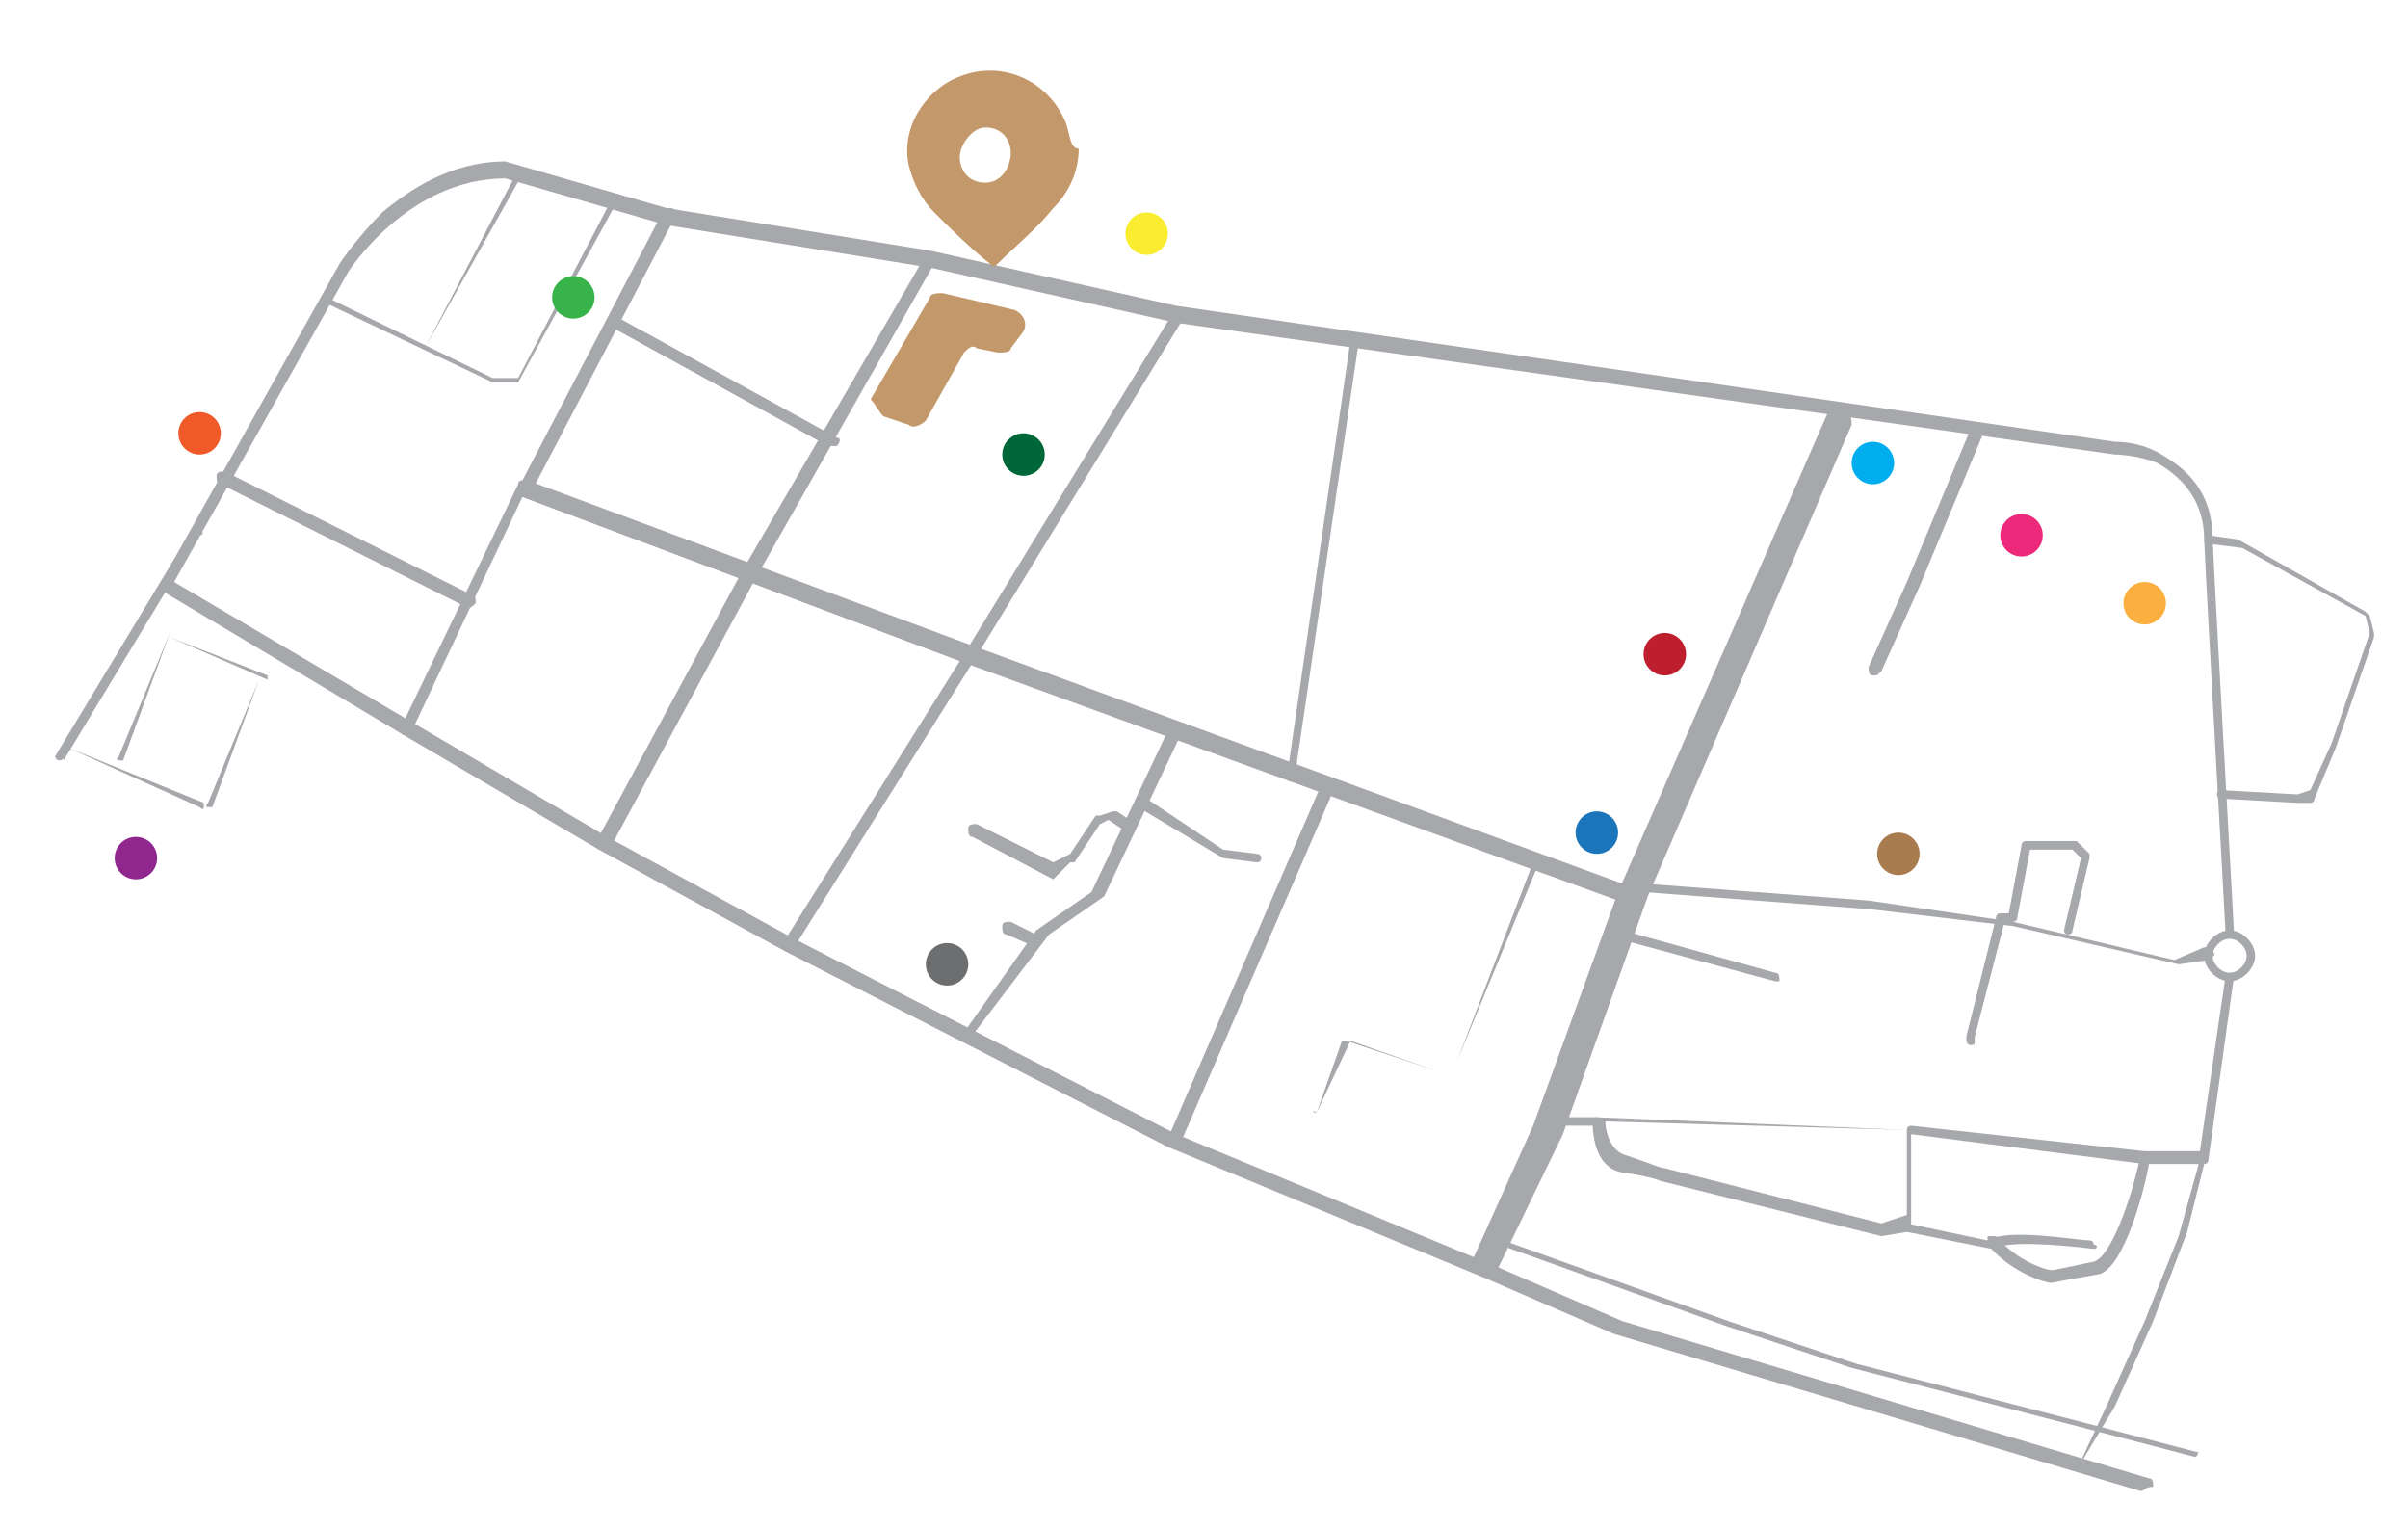 <?xml version="1.0" encoding="utf-8"?>
<!-- Generator: Adobe Illustrator 22.0.1, SVG Export Plug-In . SVG Version: 6.00 Build 0)  -->
<svg version="1.1" xmlns="http://www.w3.org/2000/svg" xmlns:xlink="http://www.w3.org/1999/xlink" x="0px" y="0px"
	 viewBox="0 0 56.7 36" style="enable-background:new 0 0 56.7 36;" xml:space="preserve">
<style type="text/css">
	.st0{fill:#FDDC79;}
	.st1{fill:#A6A8AB;}
	.st2{fill:#FAAF40;}
	.st3{fill:#EC297B;}
	.st4{fill:#37B34A;}
	.st5{fill:#F05A28;}
	.st6{fill:#00ADEE;}
	.st7{fill:#006838;}
	.st8{fill:#1B75BB;}
	.st9{fill:#BE1E2D;}
	.st10{fill:#6D6E70;}
	.st11{fill:#F9EC31;}
	.st12{fill:#A87C4F;}
	.st13{fill:#90278E;}
	.st14{fill:#C3996C;}
</style>
<g id="Layer_2">
</g>
<g id="Layer_1">
	<g>
		<g>
			<path class="st0" d="M33.2,0C33.2,0,33.2,0,33.2,0C33.2,0,33.2,0,33.2,0C33.2,0,33.2,0,33.2,0L33.2,0z"/>
		</g>
		<g>
			<path class="st1" d="M50.4,35.1C50.4,35.1,50.4,35.1,50.4,35.1L38,31.4c0,0,0,0,0,0l-3-1.3L27.5,27c0,0,0,0,0,0l-9-4.6l-4.4-2.4
				l-4.6-2.7l-5.7-3.4c-0.1,0-0.1-0.1,0-0.2L8,6.2c0,0,0.4-0.6,1-1.2c0.6-0.5,1.6-1.2,2.9-1.2c0,0,0,0,0,0l3.8,1.1l6.2,1
				c0,0,0,0,0,0l5.8,1.3l22.1,3.2c0.1,0,0.6,0,1.1,0.3c0.5,0.3,1.2,0.8,1.2,2c0.1,2.1,0.5,9.1,0.5,9.2c0,0.1,0,0.1-0.1,0.1
				c-0.1,0-0.1,0-0.1-0.1c0-0.1-0.4-7.1-0.5-9.2c0-0.8-0.4-1.4-1.1-1.8c-0.5-0.2-1-0.2-1-0.2c0,0,0,0,0,0L27.7,7.6c0,0,0,0,0,0
				l-5.8-1.3l-6.2-1c0,0,0,0,0,0l-3.8-1.1c0,0,0,0,0,0c-2.3,0-3.7,2.2-3.7,2.2l-4.1,7.3L9.7,17l4.6,2.7l4.4,2.4l9,4.6l7.5,3.1l3,1.3
				l12.4,3.7c0.1,0,0.1,0.1,0.1,0.2C50.5,35,50.5,35.1,50.4,35.1z"/>
		</g>
		<g>
			<path class="st1" d="M44.3,29.1C44.3,29.1,44.3,29.1,44.3,29.1l-5.2-1.3c0,0,0,0,0,0c0,0-0.2-0.1-0.9-0.2
				c-0.6-0.1-0.7-0.8-0.7-1.2c0-0.1,0.1-0.1,0.1-0.1l7.3,0.3c0.1,0,0.1,0.1,0.1,0.1v2.2c0,0.1,0,0.1-0.1,0.1L44.3,29.1
				C44.3,29.1,44.3,29.1,44.3,29.1z M39.2,27.5l5.1,1.3l0.6-0.2v-2l-7.1-0.2c0,0.2,0.1,0.7,0.5,0.8C38.9,27.4,39.1,27.5,39.2,27.5z"
				/>
		</g>
		<g>
			<path class="st1" d="M49.3,29.4C49.3,29.4,49.3,29.4,49.3,29.4c-0.8-0.1-2.1-0.2-2.3,0c0,0-0.1,0-0.1,0l-2-0.4
				c-0.1,0-0.1-0.1-0.1-0.1c0-0.1,0.1-0.1,0.1-0.1l1.9,0.4c0.5-0.3,2.1,0,2.4,0c0.1,0,0.1,0.1,0.1,0.1
				C49.4,29.3,49.4,29.4,49.3,29.4z"/>
		</g>
		<g>
			<path class="st1" d="M48.3,30.2C48.3,30.2,48.3,30.2,48.3,30.2c-0.1,0-0.9-0.2-1.5-0.9c0-0.1,0-0.1,0-0.2c0.1,0,0.1,0,0.2,0
				c0.5,0.6,1.2,0.8,1.3,0.8c0.1,0,0.5-0.1,1-0.2c0.4-0.1,0.9-1.5,1.1-2.5c0-0.1,0.1-0.1,0.1-0.1h1.3l0.6-4.1c0-0.1,0.1-0.1,0.1-0.1
				c0.1,0,0.1,0.1,0.1,0.1L52,27.3c0,0.1-0.1,0.1-0.1,0.1h-1.3c-0.1,0.6-0.6,2.5-1.2,2.6C48.8,30.1,48.3,30.2,48.3,30.2
				C48.3,30.2,48.3,30.2,48.3,30.2z"/>
		</g>
		<g>
			<path class="st1" d="M50.5,27.4C50.5,27.4,50.5,27.4,50.5,27.4L45,26.7c-0.1,0-0.1-0.1-0.1-0.1c0-0.1,0.1-0.1,0.1-0.1l5.5,0.6
				c0.1,0,0.1,0.1,0.1,0.1C50.6,27.3,50.6,27.4,50.5,27.4z"/>
		</g>
		<g>
			<path class="st1" d="M51.3,22.7C51.3,22.7,51.3,22.7,51.3,22.7l-3.9-0.9L44,21.4L38.7,21c-0.1,0-0.1-0.1-0.1-0.1
				c0-0.1,0.1-0.1,0.1-0.1l5.3,0.4c0,0,0,0,0,0l3.4,0.5c0,0,0,0,0,0l3.8,0.9l0.7-0.3c0.1,0,0.1,0,0.2,0.1s0,0.1-0.1,0.2L51.3,22.7
				C51.3,22.7,51.3,22.7,51.3,22.7z"/>
		</g>
		<g>
			<path class="st1" d="M41.8,23.1C41.8,23.1,41.7,23.1,41.8,23.1l-3.7-1C38,22.1,38,22,38,22c0-0.1,0.1-0.1,0.2-0.1l3.6,1
				c0.1,0,0.1,0.1,0.1,0.2C41.9,23.1,41.8,23.1,41.8,23.1z"/>
		</g>
		<g>
			<path class="st1" d="M38.1,21.2C38.1,21.2,38.1,21.2,38.1,21.2l-15.4-5.6l-10.4-3.9l-2.6,5.5c0,0.1-0.1,0.1-0.2,0.1
				S9.5,17.1,9.5,17l2.7-5.6c0-0.1,0.1-0.1,0.2-0.1l10.5,3.9l15.3,5.6c0.1,0,0.1,0.1,0.1,0.2C38.2,21.1,38.2,21.2,38.1,21.2z"/>
		</g>
		<g>
			<path class="st1" d="M12.3,11.7C12.3,11.7,12.3,11.6,12.3,11.7c-0.1,0-0.1-0.1-0.1-0.2L15.6,5c0-0.1,0.1-0.1,0.2-0.1
				c0.1,0,0.1,0.1,0.1,0.2l-3.4,6.5C12.4,11.6,12.3,11.7,12.3,11.7z"/>
		</g>
		<g>
			<path class="st1" d="M11,14.3C11,14.3,11,14.3,11,14.3l-5.8-2.9c-0.1,0-0.1-0.1-0.1-0.2c0-0.1,0.1-0.1,0.2-0.1l5.8,2.9
				c0.1,0,0.1,0.1,0.1,0.2C11.1,14.3,11.1,14.3,11,14.3z"/>
		</g>
		<g>
			<path class="st1" d="M14.2,19.9C14.2,19.9,14.2,19.9,14.2,19.9c-0.1,0-0.1-0.1-0.1-0.2l3.4-6.3L21.8,6C21.8,6,21.9,6,22,6
				s0.1,0.1,0,0.2l-4.2,7.4l-3.4,6.3C14.3,19.9,14.3,19.9,14.2,19.9z"/>
		</g>
		<g>
			<path class="st1" d="M19.5,10.5C19.5,10.5,19.4,10.5,19.5,10.5l-5.1-2.8c-0.1,0-0.1-0.1,0-0.2c0-0.1,0.1-0.1,0.2,0l5.1,2.8
				c0.1,0,0.1,0.1,0,0.2C19.6,10.5,19.5,10.5,19.5,10.5z"/>
		</g>
		<g>
			<path class="st1" d="M18.6,22.3C18.6,22.3,18.6,22.3,18.6,22.3c-0.1-0.1-0.1-0.1-0.1-0.2l4.2-6.7l4.9-8c0-0.1,0.1-0.1,0.2,0
				c0.1,0,0.1,0.1,0,0.2l-4.9,8l-4.2,6.7C18.7,22.3,18.7,22.3,18.6,22.3z"/>
		</g>
		<g>
			<path class="st1" d="M30.4,18.4C30.4,18.4,30.4,18.4,30.4,18.4c-0.1,0-0.1-0.1-0.1-0.1L31.8,8c0-0.1,0.1-0.1,0.1-0.1
				c0.1,0,0.1,0.1,0.1,0.1l-1.5,10.2C30.5,18.3,30.5,18.4,30.4,18.4z"/>
		</g>
		<g>
			<path class="st1" d="M27.6,27C27.6,27,27.6,27,27.6,27c-0.1,0-0.1-0.1-0.1-0.2l3.6-8.3c0-0.1,0.1-0.1,0.2-0.1
				c0.1,0,0.1,0.1,0.1,0.2l-3.6,8.3C27.7,26.9,27.6,27,27.6,27z"/>
		</g>
		<g>
			<path class="st1" d="M44.1,15.9C44.1,15.9,44.1,15.9,44.1,15.9c-0.1,0-0.1-0.1-0.1-0.2l0.9-2l1.5-3.6c0-0.1,0.1-0.1,0.2-0.1
				c0.1,0,0.1,0.1,0.1,0.2l-1.5,3.6l-0.9,2C44.2,15.9,44.2,15.9,44.1,15.9z"/>
		</g>
		<g>
			<path class="st1" d="M46.4,24.6C46.4,24.6,46.4,24.6,46.4,24.6c-0.1,0-0.1-0.1-0.1-0.2l0.7-2.8c0-0.1,0.1-0.1,0.1-0.1l0.2,0
				l0.3-1.6c0-0.1,0.1-0.1,0.1-0.1h1.1c0,0,0.1,0,0.1,0l0.3,0.3c0,0,0,0.1,0,0.1l-0.4,1.7c0,0.1-0.1,0.1-0.1,0.1
				c-0.1,0-0.1-0.1-0.1-0.1l0.4-1.7l-0.2-0.2h-1l-0.3,1.6c0,0.1-0.1,0.1-0.1,0.1l-0.2,0l-0.7,2.7C46.5,24.6,46.5,24.6,46.4,24.6z"/>
		</g>
		<g>
			<path class="st1" d="M37.6,26.5h-0.8c-0.1,0-0.1-0.1-0.1-0.1c0-0.1,0.1-0.1,0.1-0.1h0.8c0.1,0,0.1,0.1,0.1,0.1
				C37.8,26.4,37.7,26.5,37.6,26.5z"/>
		</g>
		<g>
			<path class="st1" d="M22.8,24.5C22.8,24.5,22.8,24.5,22.8,24.5c-0.1-0.1-0.1-0.1-0.1-0.2l1.7-2.4c0,0,0,0,0,0l1.3-0.9l1.8-3.8
				c0-0.1,0.1-0.1,0.2-0.1c0.1,0,0.1,0.1,0.1,0.2L26,21.1c0,0,0,0,0,0l-1.3,0.9L22.8,24.5C22.9,24.5,22.9,24.5,22.8,24.5z"/>
		</g>
		<g>
			<path class="st1" d="M29.6,20.3C29.6,20.3,29.5,20.3,29.6,20.3l-0.8-0.1c0,0,0,0,0,0L26.8,19c-0.1,0-0.1-0.1,0-0.2
				c0-0.1,0.1-0.1,0.2,0l1.8,1.2l0.8,0.1c0.1,0,0.1,0.1,0.1,0.1C29.7,20.3,29.6,20.3,29.6,20.3z"/>
		</g>
		<g>
			<path class="st1" d="M24.8,20.7C24.8,20.7,24.8,20.7,24.8,20.7l-1.9-1c-0.1,0-0.1-0.1-0.1-0.2c0-0.1,0.1-0.1,0.2-0.1l1.8,0.9
				l0.4-0.2l0.6-0.9c0,0,0,0,0.1,0l0.3-0.1c0,0,0.1,0,0.1,0l0.3,0.2c0.1,0,0.1,0.1,0,0.2c0,0.1-0.1,0.1-0.2,0l-0.3-0.2l-0.2,0.1
				l-0.6,0.9c0,0,0,0-0.1,0L24.8,20.7C24.9,20.7,24.8,20.7,24.8,20.7z"/>
		</g>
		<g>
			<path class="st1" d="M24.4,22.3C24.3,22.3,24.3,22.3,24.4,22.3L23.7,22c-0.1,0-0.1-0.1-0.1-0.2c0-0.1,0.1-0.1,0.2-0.1l0.6,0.3
				c0.1,0,0.1,0.1,0.1,0.2C24.4,22.3,24.4,22.3,24.4,22.3z"/>
		</g>
		<g>
			<path class="st1" d="M12.2,9h-0.6c0,0,0,0,0,0L7.6,7.1c0,0,0-0.1,0-0.1c0,0,0.1,0,0.1,0l3.9,1.9h0.6l2.2-4.2c0,0,0.1,0,0.1,0
				s0,0.1,0,0.1L12.2,9C12.3,9,12.2,9,12.2,9z"/>
		</g>
		<g>
			<path class="st1" d="M10,8.2C10,8.2,10,8.2,10,8.2C9.9,8.2,9.9,8.2,10,8.2L12.2,4c0,0,0.1,0,0.1,0c0,0,0,0.1,0,0.1L10,8.2
				C10,8.2,10,8.2,10,8.2z"/>
		</g>
		<g>
			<path class="st1" d="M31,26.2C30.9,26.2,30.9,26.2,31,26.2C30.9,26.2,30.9,26.1,31,26.2l0.6-1.7c0,0,0,0,0.1,0l2.1,0.7l0.5-0.2
				l1.8-4.7c0,0,0,0,0.1,0c0,0,0,0,0,0.1L34.3,25c0,0,0,0,0,0l-0.5,0.2c0,0,0,0,0,0l-2-0.7L31,26.2C31,26.2,31,26.2,31,26.2z"/>
		</g>
		<g>
			<path class="st1" d="M51.7,34.3C51.7,34.3,51.7,34.3,51.7,34.3l-2.3-0.6l-5.8-1.5l-3-1l-5.3-1.9c0,0,0,0,0-0.1s0,0,0.1,0l5.3,1.9
				l3,1l5.8,1.5l2.3,0.6C51.7,34.2,51.8,34.2,51.7,34.3C51.8,34.2,51.7,34.3,51.7,34.3z"/>
		</g>
		<g>
			<path class="st1" d="M48.9,34.6C48.9,34.6,48.9,34.6,48.9,34.6C48.9,34.6,48.9,34.5,48.9,34.6l0.7-1.5l0.9-2l0.8-2l0.5-1.8
				c0,0,0-0.1,0.1,0c0,0,0.1,0,0,0.1L51.5,29c0,0,0,0,0,0l-0.8,2.1l-0.9,2L48.9,34.6C49,34.6,49,34.6,48.9,34.6z"/>
		</g>
		<g>
			<path class="st1" d="M54.1,18.9C54.1,18.9,54.1,18.9,54.1,18.9l-1.8-0.1c-0.1,0-0.1-0.1-0.1-0.1c0-0.1,0.1-0.1,0.1-0.1l1.8,0.1
				l0.3-0.1l0.5-1.1l0.9-2.6l-0.1-0.4l-2.9-1.6L52,12.8c-0.1,0-0.1-0.1-0.1-0.1s0.1-0.1,0.1-0.1l0.7,0.1c0,0,0,0,0,0l3,1.7
				c0,0,0,0,0.1,0.1l0.1,0.4c0,0,0,0.1,0,0.1l-0.9,2.6c0,0,0,0,0,0l-0.5,1.2c0,0,0,0.1-0.1,0.1L54.1,18.9
				C54.1,18.9,54.1,18.9,54.1,18.9z"/>
		</g>
		<g>
			<path class="st1" d="M35,30c0,0-0.1,0-0.1,0c-0.2-0.1-0.2-0.3-0.2-0.4l1.4-3.1l2-5.5c0,0,0,0,0,0L43,9.8c0.1-0.2,0.3-0.2,0.4-0.2
				c0.2,0.1,0.2,0.3,0.2,0.4l-4.8,11.1l-2,5.6c0,0,0,0,0,0l-1.5,3.1C35.2,30,35.1,30,35,30z"/>
		</g>
		<g>
			<path class="st1" d="M52.5,23.1c-0.3,0-0.6-0.3-0.6-0.6c0-0.3,0.3-0.6,0.6-0.6c0.3,0,0.6,0.3,0.6,0.6
				C53.1,22.8,52.8,23.1,52.5,23.1z M52.5,22.1c-0.2,0-0.4,0.2-0.4,0.4s0.2,0.4,0.4,0.4s0.4-0.2,0.4-0.4S52.7,22.1,52.5,22.1z"/>
		</g>
		<g>
			<circle class="st2" cx="50.5" cy="14.2" r="0.5"/>
		</g>
		<g>
			<circle class="st3" cx="47.6" cy="12.6" r="0.5"/>
		</g>
		<g>
			<circle class="st4" cx="13.5" cy="7" r="0.5"/>
		</g>
		<g>
			<circle class="st5" cx="4.7" cy="10.2" r="0.5"/>
		</g>
		<g>
			<circle class="st6" cx="44.1" cy="10.9" r="0.5"/>
		</g>
		<g>
			<circle class="st7" cx="24.1" cy="10.7" r="0.5"/>
		</g>
		<g>
			<circle class="st8" cx="37.6" cy="19.6" r="0.5"/>
		</g>
		<g>
			<circle class="st9" cx="39.2" cy="15.4" r="0.5"/>
		</g>
		<g>
			<circle class="st10" cx="22.3" cy="22.7" r="0.5"/>
		</g>
		<g>
			<circle class="st11" cx="27" cy="5.5" r="0.5"/>
		</g>
		<g>
			<circle class="st12" cx="44.7" cy="20.1" r="0.5"/>
		</g>
		<g>
			<circle class="st13" cx="3.2" cy="20.2" r="0.5"/>
		</g>
		<g>
			<path class="st14" d="M20.8,9.8l0.6,0.2c0.1,0.1,0.3,0,0.4-0.1l0.9-1.6c0.1-0.1,0.2-0.2,0.3-0.1l0.5,0.1c0.1,0,0.3,0,0.3-0.1
				l0.3-0.4c0.1-0.2,0-0.4-0.2-0.5l-1.7-0.4c-0.1,0-0.3,0-0.3,0.1l-1.4,2.4C20.6,9.5,20.7,9.7,20.8,9.8z"/>
		</g>
		<g>
			<path class="st14" d="M25.1,2.9c-0.4-1-1.5-1.5-2.5-1.1c-0.8,0.3-1.4,1.2-1.2,2.1c0.1,0.4,0.3,0.8,0.6,1.1
				c0.4,0.4,0.8,0.8,1.3,1.2c0.1,0.1,0.1,0.1,0.2,0c0.4-0.4,0.9-0.8,1.3-1.3c0.4-0.4,0.6-0.9,0.6-1.4C25.2,3.5,25.2,3.2,25.1,2.9z
				 M23.2,4.3c-0.4,0-0.6-0.3-0.6-0.6S22.9,3,23.2,3c0.4,0,0.6,0.3,0.6,0.6S23.6,4.3,23.2,4.3z"/>
		</g>
		<g>
			<path class="st1" d="M1.4,17.9C1.4,17.9,1.4,17.9,1.4,17.9c-0.1,0-0.1-0.1-0.1-0.1l3.2-5.3c0,0,0.1-0.1,0.2,0
				c0.1,0,0.1,0.1,0,0.1l-3.2,5.3C1.5,17.8,1.5,17.9,1.4,17.9z"/>
		</g>
		<g>
			<path class="st1" d="M1.6,17.6C1.6,17.6,1.6,17.5,1.6,17.6C1.6,17.5,1.6,17.5,1.6,17.6l3.2,1.3c0,0,0,0.1,0,0.1c0,0,0,0.1-0.1,0
				L1.6,17.6C1.6,17.6,1.6,17.6,1.6,17.6z"/>
		</g>
		<g>
			<path class="st1" d="M4,15C4,15,4,15,4,15C4,15,4,14.9,4,15l2.3,0.9c0,0,0,0,0,0.1c0,0,0,0,0,0L4,15C4,15,4,15,4,15z"/>
		</g>
		<g>
			<path class="st1" d="M6.1,16C6.1,16,6.1,16,6.1,16C6.2,16,6.2,16,6.1,16L5,19c0,0,0,0-0.1,0c0,0-0.1,0,0-0.1L6.1,16
				C6.1,16,6.1,16,6.1,16z"/>
		</g>
		<g>
			<path class="st1" d="M4,14.9C4,14.9,4,14.9,4,14.9C4.1,15,4.1,15,4,14.9l-1.1,3c0,0,0,0-0.1,0c0,0-0.1,0,0-0.1L4,14.9
				C4,15,4,15,4,14.9z"/>
		</g>
	</g>
</g>
</svg>
